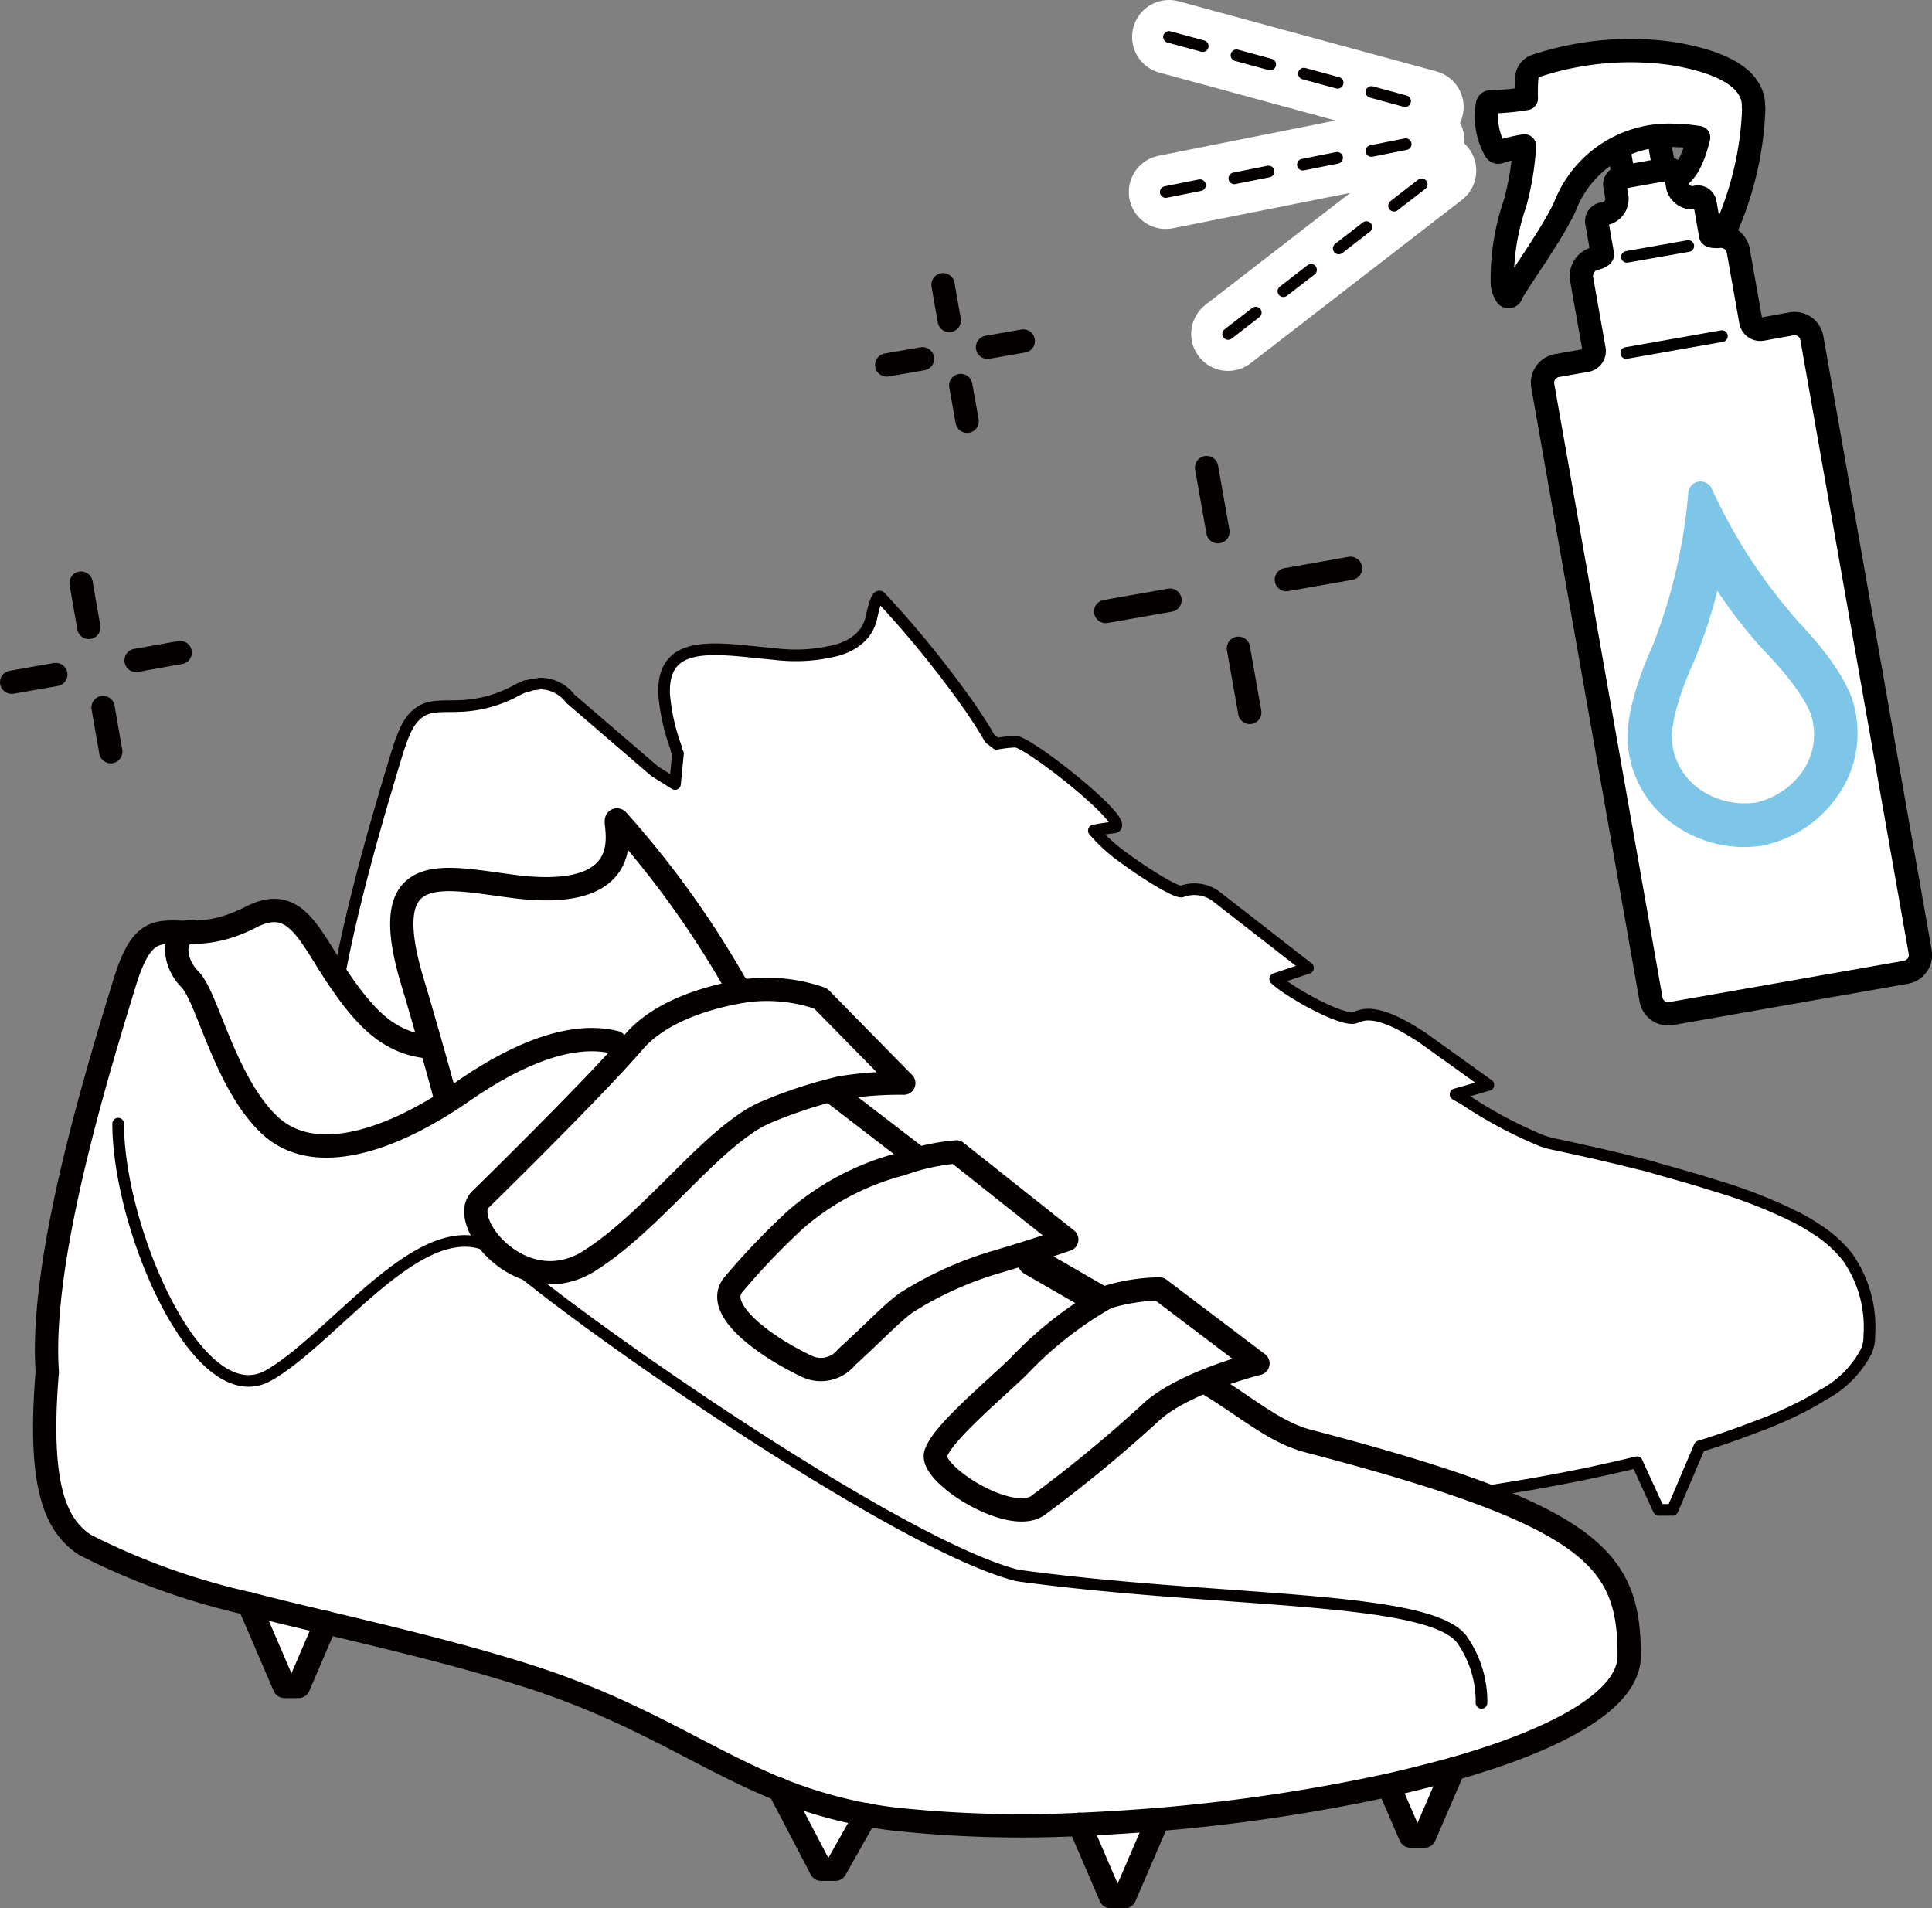 <svg xmlns="http://www.w3.org/2000/svg" viewBox="0 0 117.72 116.28"><rect x="0" y="0" width="117.72" height="116.28" fill="#808080" stroke="none"/><defs><style>.cls-1,.cls-2,.cls-9{fill:none}.cls-1{stroke:#fff;stroke-width:4.5px}.cls-1,.cls-2,.cls-4,.cls-9{stroke-linecap:round;stroke-linejoin:round}.cls-2,.cls-9{stroke:#040000}.cls-2{stroke-width:.71px;stroke-dasharray:2.13 2.13}.cls-4,.cls-6{fill:#fff}.cls-4{stroke:#000}.cls-4,.cls-9{stroke-width:1.42px}</style></defs><g id="レイヤー_2" data-name="レイヤー 2"><g id="デザイン1"><path class="cls-1" d="M71.23 2.25l15.7 4.27M74.83 20.35L87.7 10.4M71.03 11.7l15.94-3.18"/><path class="cls-2" d="M71.23 2.25l15.7 4.27M74.83 20.35L87.7 10.4M71.03 11.7l15.94-3.18"/><path stroke-width="1.42" stroke-miterlimit="10" stroke="#000" fill="#fff" d="M98.27 7.029l2.472-.436.666 3.782-2.472.435z"/><path class="cls-4" d="M106.84 6.52a1.93 1.93 0 00-.27-1.08c-.58-1-2.08-1.74-4.62-2.17a18.3 18.3 0 00-8.33.73.84.84 0 00-.59.7A11.78 11.78 0 0093 6a14.21 14.21 0 01-2.15.2.21.21 0 00-.22.18 4.55 4.55 0 000 1.43 4.24 4.24 0 00.48 1.35.21.21 0 00.26.1 8.62 8.62 0 011.52-.37 17.12 17.12 0 01-.58 3.51 14 14 0 00-.77 4.91 1.52 1.52 0 00.22.65.17.17 0 00.32 0c.14-.45 2.46-3.59 3.27-5.37a6.79 6.79 0 016.87-4.33c.47 0 1 .08 1.28.12-.31 1.22-.7 2.17-1.46 2.53-1.12.54-.83 2.62 0 2.91s2.17 2.18 2.9.62a19.88 19.88 0 001.92-7.84z"/><path class="cls-4" d="M109.17 19.73l-1.82.33a.59.59 0 01-.67-.47l-.76-4.29a1.08 1.08 0 00-1.24-.89c-.1 0-.44 0-.45-.08l-.35-2a.44.44 0 00-.54-.31.92.92 0 01-1.11-.64l-.13-.76a.46.46 0 00-.55-.31l-2.76.49a.45.45 0 00-.4.48l.13.75a.91.91 0 01-.83 1 .45.45 0 00-.4.48l.35 2c0 .09-.3.22-.4.23a1.1 1.1 0 00-.87 1.26l.76 4.29a.58.58 0 01-.47.67l-1.82.32a1.07 1.07 0 00-.84 1.21l6.6 37.41a1.06 1.06 0 001.23.86l14.32-2.52A1.07 1.07 0 00117 58l-6.6-37.4a1.07 1.07 0 00-1.23-.87z"/><path d="M109.49 37.78a32.63 32.63 0 01-5.19-8 .76.76 0 00-.82-.43.74.74 0 00-.61.68 33 33 0 01-2.15 9.26c-1.35 3-1.71 5.16-1.5 6.37a6.58 6.58 0 002.9 4.67 7.37 7.37 0 005.25 1.2 7.37 7.37 0 004.52-2.92 6.59 6.59 0 001.13-5.39c-.21-1.2-1.29-3.11-3.58-5.47" fill="#7dc6e8"/><path class="cls-6" d="M106.93 48.91a4.78 4.78 0 01-3.23-.73 4 4 0 01-1.82-3c-.08-.48.08-2.09 1.3-4.8a28.14 28.14 0 001.46-4.38 28.5 28.5 0 002.88 3.68c2.1 2.16 2.81 3.62 2.89 4.09a3.94 3.94 0 01-.68 3.37A4.75 4.75 0 01107 48.9z"/><path stroke-miterlimit="10" stroke="#000" fill="#fff" stroke-width=".71" stroke-linecap="round" d="M99.13 15.65l3.74-.66"/><path stroke="#000" stroke-width=".71" stroke-linejoin="round" stroke-linecap="round" fill="none" d="M99.09 21.51l5.83-1.03"/><path class="cls-9" d="M76.15 43.41l-.69-3.91M73.52 28.49l.69 3.91M82.29 34.63l-3.91.69M71.29 36.57l-3.92.69"/><path d="M112.56 76.58a7.65 7.65 0 00-1.93-1.71 12.3 12.3 0 00-1.1-.65 30 30 0 00-4.68-1.87l-1-.31c-1-.31-2.19-.63-3.45-1l-1.3-.32c-1.34-.33-2.81-.66-4.4-1a6.05 6.05 0 01-.73-.2A26.79 26.79 0 0189.25 67l-.56-.32 2-.57-4-2.87c-.93-.61-2.56-1.62-3.67-1.38a1.65 1.65 0 00-.41.13c-.69.36-4.13-1.57-4.91-2.34l2-.67-5.6-4.36a2.2 2.2 0 00-2.09-.3h0c-.31.08-2-.93-3.46-2a10 10 0 01-1.9-1.71c.37-.08.79-.14 1.21-.19 1.25-.14-5.23-5.27-6-5.23a7.79 7.79 0 00-1.13.13h0l-.42-.32c-.3-.54-.71-1.17-1.17-1.85l-.49-.69a63.39 63.39 0 00-5-6.08c-.22-.21-.43.69-.55 1.24a2.42 2.42 0 01-.47 1 2.68 2.68 0 01-.38.37 2.92 2.92 0 01-.52.34 4.24 4.24 0 01-.67.27 10.17 10.17 0 01-3.87.25c-.81-.07-1.62-.17-2.37-.23-2.51-.2-4.48 0-4.35 2.72a12.3 12.3 0 00.73 3.23h0s0 .15.11.34l-.18 1.86L39.9 47l-5.15-4.43a2.31 2.31 0 00-1.84-.92h0l-.32.05h-.11a2.33 2.33 0 00-.32.1h-.12l-.47.21a7.72 7.72 0 01-3.4 1c-1.08.06-1.87-.08-2.53.34s-1 1.09-1.48 2.64c-1.51 5-4.39 14.6-4.29 21q0 .63.06 1.23c-.06.8-.09 1.54-.1 2.22s0 1.3 0 1.87q0 .42.06.81c.06.51.13 1 .22 1.39a7.48 7.48 0 00.32 1.12A4.28 4.28 0 0022.26 78l.35.16A43.44 43.44 0 0032 81l2.18 4.63h.84l1.57-3.67c1.89.37 3.84.75 5.81 1.17s4 .87 5.93 1.39c6 1.6 9.63 3.75 13.56 5.36l.84.34.86.32.91 1.46 1.68 3h.84l1.79-3.17c.59.09 1.2.16 1.84.22A72.17 72.17 0 0080 92q.73 0 1.47-.09l1.91 4h.84l1.9-4.44c3.5-.4 7-.95 10.37-1.64 1.11-.23 2.2-.48 3.25-.73l1.33 2.9h.84l1.65-3.87c1.53-.46 2.94-1 4.2-1.48.63-.26 1.23-.53 1.77-.8a15.05 15.05 0 001.51-.84 6.31 6.31 0 002.68-2.68 2.22 2.22 0 00.18-.94 7.39 7.39 0 00-1.34-4.81z" fill="#fff" stroke-width=".71" stroke="#040000" stroke-linejoin="round" stroke-linecap="round"/><path class="cls-6" d="M79.75 87.8c-2.06-.54-3.66-2-6.12-3.5l-.27-.12a25.75 25.75 0 013.29-1.1l-6-4.54a11.36 11.36 0 00-3.22.51c-.86.44-5.76-2.82-5.12-3a8.11 8.11 0 012.69-.52l-6.73-5.34a10.76 10.76 0 00-1.6.24c-.51.12-4.6-2.83-5.45-4.15a22.43 22.43 0 013.85-.28L50 60.84a9.9 9.9 0 00-4.71-.45l-.47-.39a58.12 58.12 0 00-7.19-10c-.5-.39 2 5.07-6.2 4.05-4.43-.57-8.65-1.89-6.25 5.95l1.05 3.82a10.18 10.18 0 01-6-4.77c-1.49-2.5-2.43-4.44-5-3.14-4.64 2.39-6.06-1.3-7.68 4-1.69 5.64-5.14 16.89-4.67 23.68-.57 6.92.47 9.33 2.29 10.54a42.3 42.3 0 0010 3.59l2.17 5h.86l1.67-3.89c3.87.93 8 1.9 12 3.16 7 2.19 10.83 5.07 15.59 7L50 113.9h.86l1.89-3.33c.61.11 1.23.21 1.9.28a72.72 72.72 0 0011.09.31l1.9 4.41h.86l2-4.71a108.14 108.14 0 0014-2.08l1.34 3.1h.86l1.77-4.1c6.31-1.79 10.74-4.18 10.73-6.9.1-5.88-2.05-8.53-19.45-13.08z"/><path class="cls-9" d="M15.16 97.72l2.17 5.04h.86l1.67-3.89M47.48 109.02l2.55 4.88h.87l1.88-3.33M65.77 111.16l1.9 4.41h.86l2.03-4.71M84.6 108.78l1.34 3.1h.86l1.77-4.1M50.71 66.54l5.02 3.86"/><path stroke-width="1.8" stroke="#040000" stroke-linejoin="round" stroke-linecap="round" fill="none" d="M62.88 76.84l3.97 2.29"/><path class="cls-9" d="M27.09 66.7c-.25-1-1.45-5.21-1.91-6.72-2.4-7.82 1.81-6.5 6.25-5.95 8.18 1 5.7-4.44 6.2-4.05a58.12 58.12 0 017.19 10l.42.41"/><path class="cls-9" d="M26.23 63.8c-2.39-.19-3.8-1.61-5.31-3.74-2.05-2.88-2.78-5.65-5.65-4.17-4.64 2.39-6.06-1.3-7.68 4-1.73 5.66-5.18 16.91-4.71 23.7-.57 6.92.47 9.33 2.29 10.54a42.3 42.3 0 0010 3.59c1.5.39 3.08.77 4.7 1.15 3.87.93 8 1.9 12 3.16 7 2.19 10.83 5.07 15.59 7a27.81 27.81 0 005.3 1.55c.61.11 1.23.21 1.9.28a72.72 72.72 0 0011.09.31c1.57-.07 3.17-.17 4.79-.3a108.14 108.14 0 0014-2.08c1.39-.31 2.71-.65 4-1 6.31-1.79 10.74-4.18 10.73-6.9 0-5.9-2.15-8.53-19.55-13.08-2.06-.54-3.66-2-6.12-3.5"/><path class="cls-9" d="M76.65 83.08l-6-4.54a11.36 11.36 0 00-3.22.51 23 23 0 00-5.37 4.21c-1.53 1.49-4.69 4.1-5.05 5.34s4.65 4.4 6.29 3.09a84.32 84.32 0 007-5.79c2.12-1.77 6.35-2.82 6.35-2.82zM37.5 63.52c-2-.51-5 0-9.32 3s-9.07 4.61-11.79 2-3.75-7.78-4.82-8.85-1.1-2.82.13-2.93M34.51 77.43a4.55 4.55 0 001.4-.6c3.44-2.18 6.51-6.25 9.35-8.24a7.06 7.06 0 011.61-.9 27.89 27.89 0 014.37-1.41 22.43 22.43 0 013.83-.28L50 60.84a9.9 9.9 0 00-4.71-.45c-3 .51-5.38 1.57-6.7 3.13-.5.58-1.24 1.38-2.09 2.28-2.26 2.37-5.3 5.4-6.71 6.78l-.49.48c-1.3 1.17 1.7 5.24 5.21 4.37zM55.2 79.39a21.66 21.66 0 015.73-2.56c2.07-.61 4.07-1.3 4.07-1.3l-6.73-5.34a13.24 13.24 0 00-3.35.74 15.88 15.88 0 00-6.44 3.38 43.2 43.2 0 00-3.82 4c-1.14 1.46 1.83 3.67 4.49 4.94a2 2 0 002.42-.54c2.12-1.95 2.68-2.61 3.63-3.32z"/><path d="M7.2 68.47c0 6.4 4.89 17.79 9.18 15.33s10.05-11.07 14.39-7.2S54.73 94.17 62 96c12.24 1.68 25 1.17 27.07 3.89a6.58 6.58 0 011.2 3.87" stroke-width=".71" stroke="#040000" stroke-linejoin="round" stroke-linecap="round" fill="none"/><path class="cls-9" d="M58.93 25.67l-.39-2.18M57.46 17.35l.38 2.18M62.35 20.78l-2.18.38M56.21 21.86l-2.18.38M6.75 45.8l-.47-2.69M4.94 35.53l.47 2.7M10.98 39.76l-2.69.48M3.4 41.1l-2.69.47"/></g></g></svg>